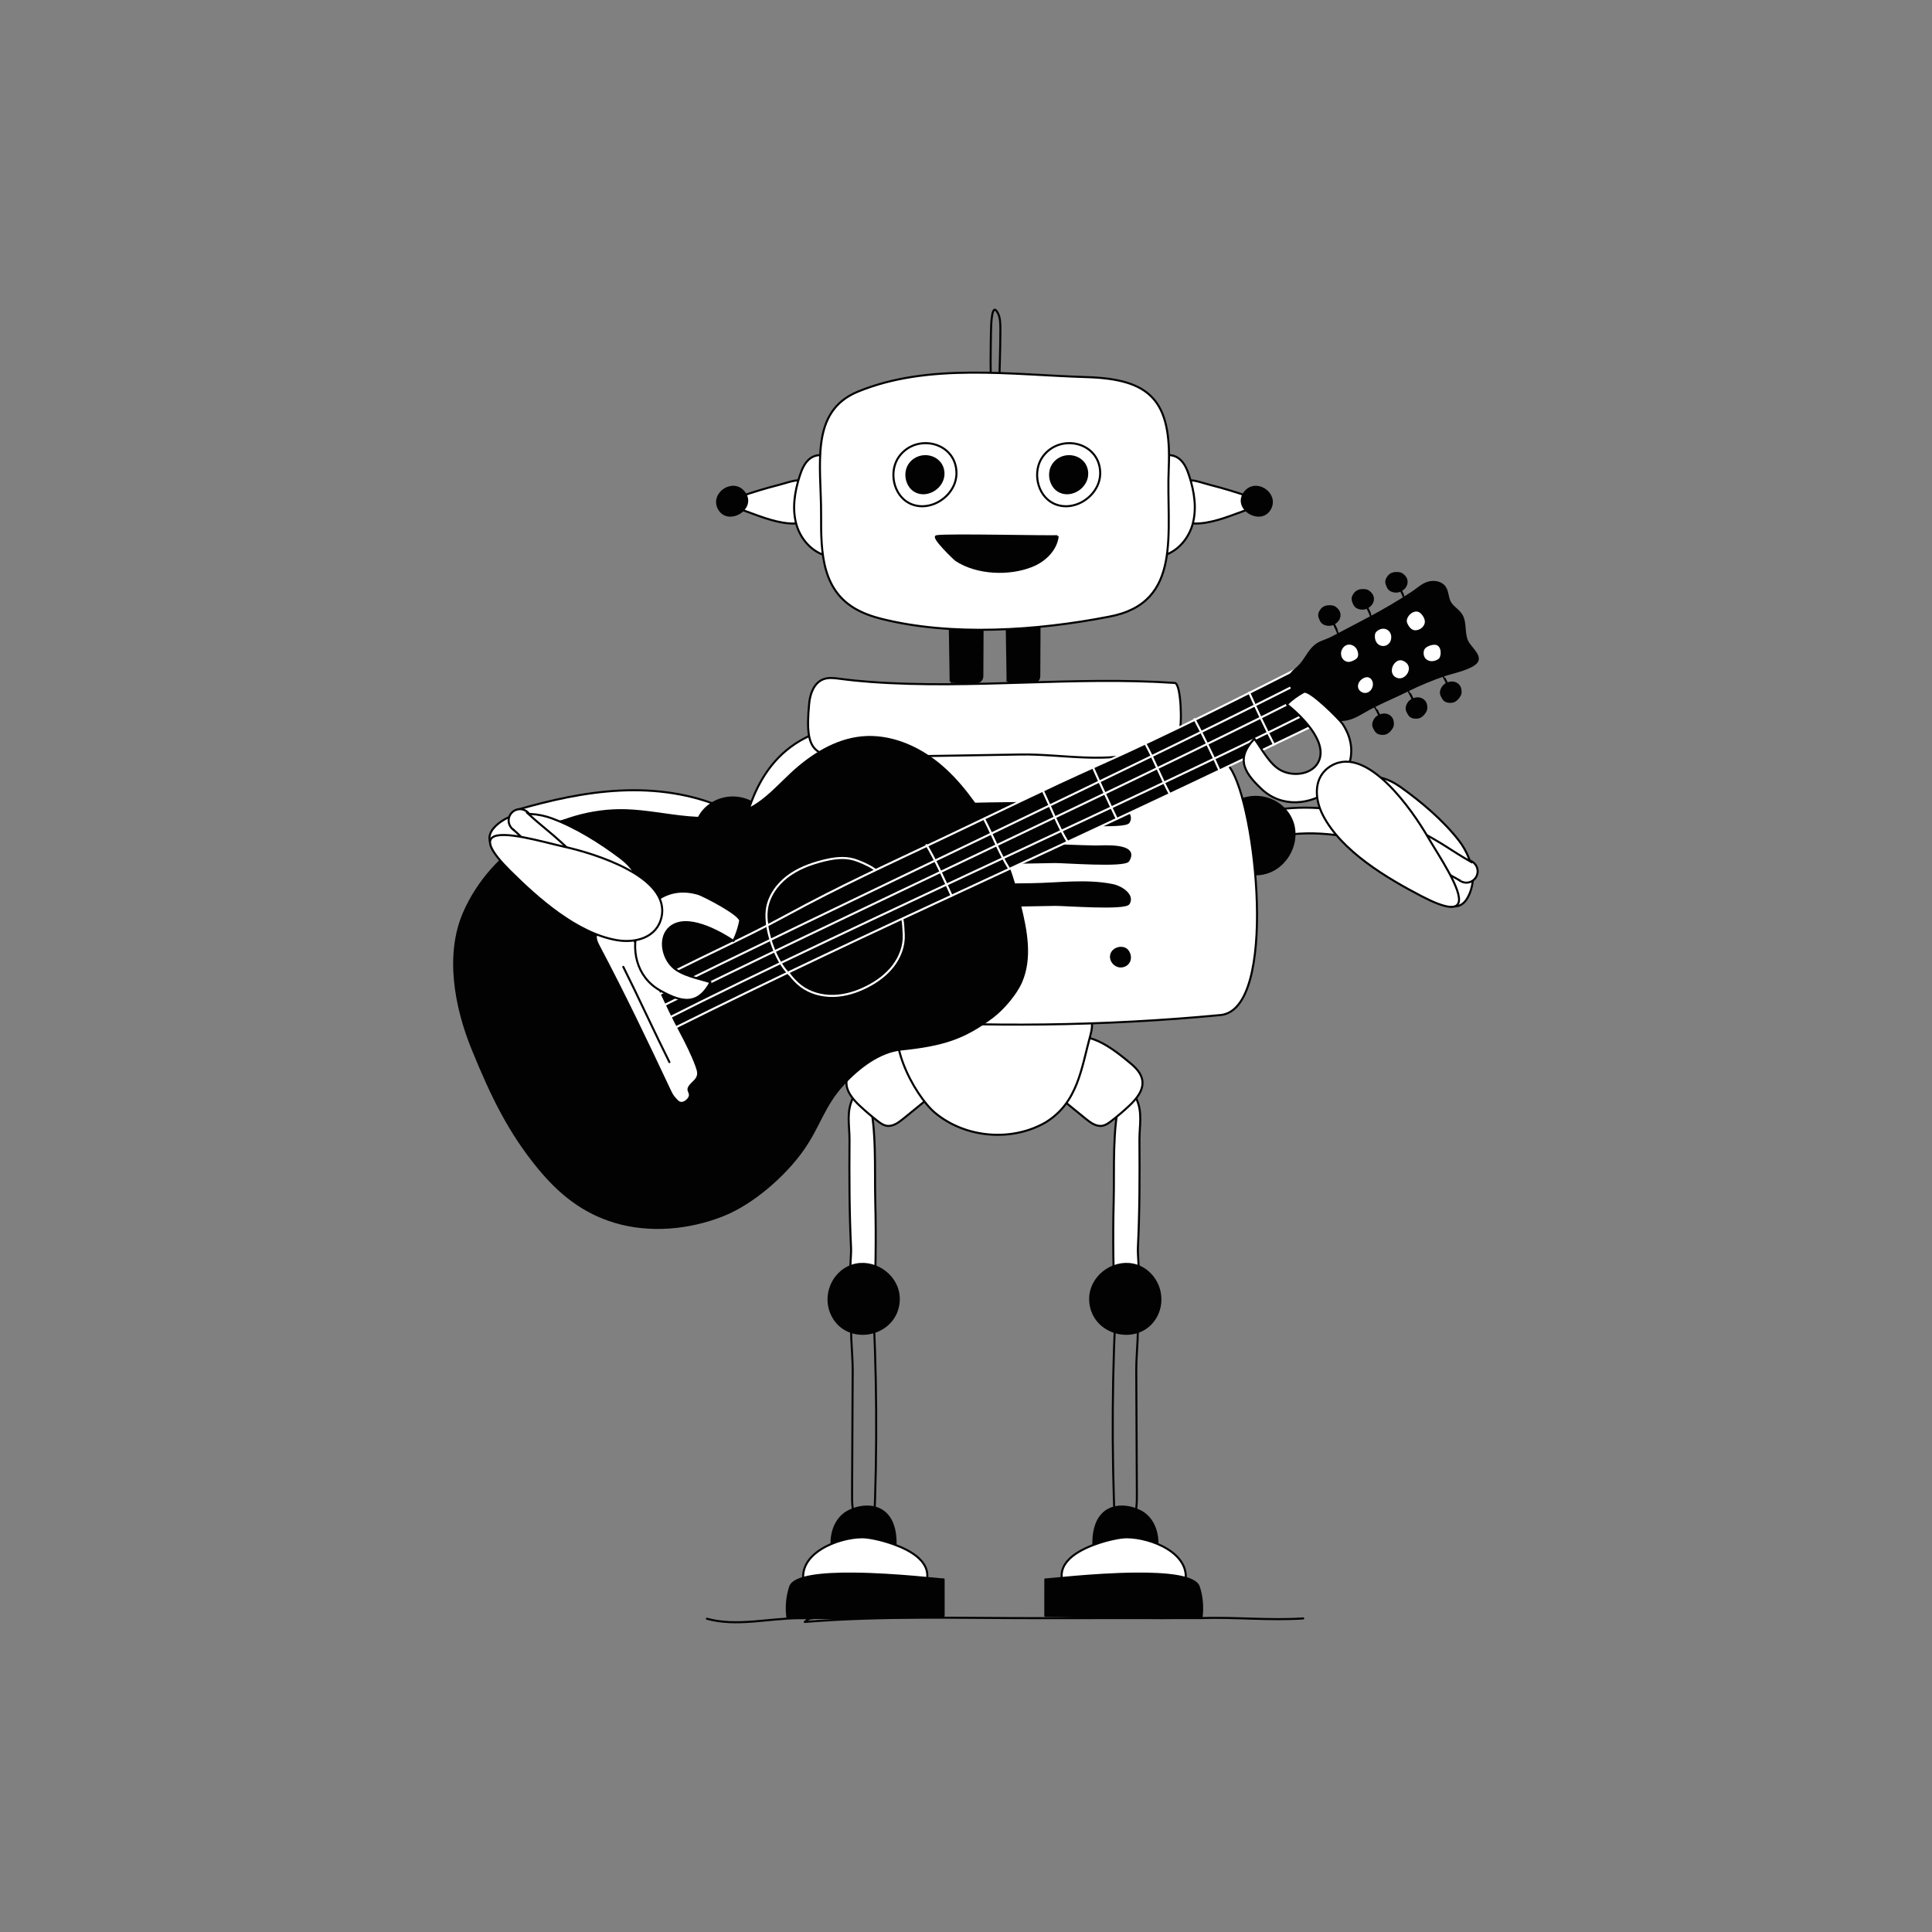 <!--?xml version="1.0" encoding="UTF-8"?--><svg id="Layer_1" xmlns="http://www.w3.org/2000/svg" viewBox="0 0 1600 1600"><rect x="0" y="0" width="1600" height="1600" fill="#808080" stroke="none"/><defs><style>.cls-1,.cls-2,.cls-3,.cls-4,.cls-5,.cls-6,.cls-7,.cls-8,.cls-9{stroke-width:1.70px;}.cls-1,.cls-2,.cls-3,.cls-4,.cls-7,.cls-8,.cls-9{stroke-linejoin:round;}.cls-1,.cls-2,.cls-3,.cls-5,.cls-6,.cls-7,.cls-8{stroke:#020202;}.cls-1,.cls-8,.cls-9{fill:none;}.cls-10,.cls-2,.cls-6{fill:#fff;}.cls-3,.cls-4,.cls-5,.cls-7{fill:#020202;}.cls-4,.cls-7,.cls-8,.cls-9{stroke-linecap:round;}.cls-4,.cls-9{stroke:#fff;}.cls-5,.cls-6{stroke-miterlimit:10;}</style></defs><path class="cls-8" d="m585.44,1340.57c24.88,6.82,50.88-.46,76.89-.46,1.91,0,3.81,0,5.72,0s3.81,0,5.72,0c-3.12,0-5.2,1.04-7.28,3.12,64.5-5.2,127.95-3.12,192.37-3.15,2.05,0,4.09,0,6.14,0,34.77.01,69.55,0,104.4-.06h25.3c27.58-.96,56.7,2.16,84.57.29"></path><path class="cls-5" d="m786.3,494.72c.12,22.38,1.2,70.01.91,70.04,7.18-.59,26.3,5.13,26.31-5.03,0-22.63.44-45.27.03-67.89-.16-8.91,1.96-15.81-5.73-20.23-4.8-2.76-14.24-2.72-18.13,1.52-2.62,2.87-3.02,7.06-3.29,10.94-.11,1.53-.13,5.39-.1,10.65Z"></path><path class="cls-5" d="m833.46,494.72c.12,22.38,1.2,70.01.91,70.04,7.18-.59,26.3,5.13,26.31-5.03,0-22.63.44-45.27.03-67.89-.16-8.91,1.96-15.81-5.73-20.23-4.8-2.76-14.24-2.72-18.13,1.52-2.62,2.87-3.02,7.06-3.29,10.94-.11,1.53-.13,5.39-.1,10.65Z"></path><path class="cls-1" d="m827.31,326.1c-.32,16.42-5.57,12.24-6.33-.88-.93-15.97-.57-33.83-.31-49.91.11-6.5.53-26.78,6.03-15.39,1.7,3.52,1.79,8.76,1.78,13.52-.02,17.78-.83,35.07-1.17,52.66Z"></path><path class="cls-6" d="m612.64,411.36c-1.89.66-3.99,1.54-4.69,3.42-1.25,3.38,2.87,6.14,6.26,7.33,12.64,4.44,25.56,10.17,39.05,11.32,18.08,1.54,17.38-8.52,17.28-24.07-.11-17.67-13.92-10.74-25.9-7.68-10.8,2.76-21.49,5.99-32.01,9.67Z"></path><path class="cls-6" d="m684.61,378.67c-4.29-3.13-10.67-1.78-14.64,1.76-3.97,3.53-6.04,8.69-7.69,13.75-4.27,13.14-6.51,27.5-2.56,40.75,3.95,13.25,15.28,24.95,29.07,25.98"></path><path class="cls-5" d="m595.09,420.82c7.26,14.74,31.65.34,21.11-13.1-8.98-11.46-27.2.72-21.11,13.1Z"></path><path class="cls-6" d="m1034.52,411.36c1.89.66,3.99,1.54,4.69,3.42,1.25,3.38-2.87,6.14-6.26,7.33-12.64,4.44-25.56,10.17-39.05,11.32-18.08,1.54-17.38-8.52-17.28-24.07.11-17.67,13.92-10.74,25.9-7.68,10.8,2.76,21.49,5.99,32.01,9.67Z"></path><path class="cls-6" d="m962.55,378.67c4.29-3.13,10.67-1.78,14.64,1.76,3.97,3.53,6.04,8.69,7.69,13.75,4.27,13.14,6.51,27.5,2.56,40.75-3.95,13.25-15.28,24.95-29.07,25.98"></path><path class="cls-5" d="m1052.07,420.82c-7.26,14.74-31.65.34-21.11-13.1,8.98-11.46,27.2.72,21.11,13.1Z"></path><path class="cls-6" d="m713.26,506.73c4.62,2.15,9.85,4,15.77,5.52,58.51,15.02,130.56,9.95,189.23-1.5,62.26-11.43,47.29-70.67,49.64-123.02,2.55-56.71-15.89-73.89-68.25-75.43-61.76-1.84-130.45-12.04-189.1,12-40.37,16.55-30.37,61.12-30.55,101.85-.14,31.69.26,65.17,33.26,80.57Z"></path><path class="cls-6" d="m744.85,377.72c-9.16,12.1-5.27,32.23,8.28,39.05,17.16,8.64,39.67-6.52,38.97-25.83-.9-24.83-32.87-32.22-47.25-13.22Z"></path><path class="cls-6" d="m863.88,377.72c-9.16,12.1-5.27,32.23,8.28,39.05,17.16,8.64,39.67-6.52,38.97-25.83-.9-24.83-32.87-32.22-47.25-13.22Z"></path><path class="cls-5" d="m753.56,384.07c-5.38,7.11-3.1,18.95,4.87,22.96,10.09,5.08,23.32-3.83,22.91-15.19-.53-14.6-19.32-18.94-27.78-7.77Z"></path><path class="cls-5" d="m872.59,384.07c-5.38,7.11-3.1,18.95,4.87,22.96,10.09,5.08,23.32-3.83,22.91-15.19-.53-14.6-19.32-18.94-27.78-7.77Z"></path><path class="cls-5" d="m854.85,468.59c-18.9,7.7-45.67,6.74-63.09-4.71-1.45-.95-20.04-18.99-16.21-19.78,8.27-1.72,100.32.7,100.42-.17-1.26,11.3-10.6,20.38-21.12,24.67Z"></path><path class="cls-1" d="m705.66,1237.72c-.03,6.43-.01,13.11,2.74,18.92,2.75,5.81,9.09,10.46,15.37,9.09,2.89-65.58,2.43-131.31-1.38-196.84-.22-3.72-12.34-1.12-13.8-.1-4.4,3.08-1.24,11.31-2.18,15.46-3.41,15.09-.18,34.84-.25,50.37-.17,34.37-.34,68.73-.51,103.1Z"></path><path class="cls-2" d="m704.03,1060.3c.36,15.33,3.87,30.15,19.55,26.67,1.63-30.62,2.06-61.31,1.29-91.97-.69-27.33,1.36-59.79-5.48-86.36-3.23-12.55-8.28-8.8-12.81.22-6.01,11.99-2.96,22.85-3.05,35.49-.21,29.73-.19,59.47,1.28,89.17.25,5.12-1.03,16.07-.77,26.78Z"></path><path class="cls-3" d="m741.3,1063.29c2.48,4.85,3.61,10.5,2.75,16.58-3.87,27.3-42.39,34.27-54.81,9.39-6.15-12.32-2.81-27.5,7.75-36.26,14.98-12.43,36.45-5.09,44.31,10.28Z"></path><path class="cls-2" d="m782.71,898.24c-11.49,9.42-23.04,18.77-34.55,28.16-4.05,3.3-8.82,6.81-13.97,5.91-2.8-.49-5.19-2.23-7.43-3.97-5.09-3.95-10-8.13-14.7-12.54-6.02-5.64-12.15-12.93-10.92-21.09.89-5.94,5.5-10.56,10.12-14.39,12.15-10.08,41.04-34.07,52.57-12.61,5.66,10.54,11.53,22.24,18.89,30.53Z"></path><path class="cls-3" d="m688.97,1282.12c17.8-1.56,34.9.96,52.5,1.64.65-9.01.1-19.35-5.2-27.1-7.74-11.32-23.1-10.8-34.16-4.79-10.28,5.59-14.74,18.66-13.13,30.25Z"></path><path class="cls-2" d="m740.12,1278.91c-10.49-3.81-21.09-5.83-26.15-5.81-19.77.08-54.23,13.33-48.13,38.32,32.82,4.26,67.72,3.1,100.64.94,6.93-18.02-11.79-28.16-26.36-33.45Z"></path><path class="cls-3" d="m707.15,1303.19c34.96.33,74.31,5.2,74.31,4.8,0,10.06.01,20.13.02,30.19-42.86.56-87.12,2.93-129.41,1.28-1.07-8.46-.36-17.2,2.3-25.33,2.96-8.9,26.64-11.19,52.77-10.94Z"></path><path class="cls-1" d="m941.5,1237.72c.03,6.43.01,13.11-2.74,18.92-2.75,5.81-9.09,10.46-15.37,9.09-2.89-65.58-2.43-131.31,1.38-196.84.22-3.72,12.34-1.12,13.8-.1,4.4,3.08,1.24,11.31,2.18,15.46,3.41,15.09.18,34.84.25,50.37.17,34.37.34,68.73.51,103.1Z"></path><path class="cls-2" d="m943.14,1060.3c-.36,15.33-3.87,30.15-19.55,26.67-1.63-30.62-2.06-61.31-1.29-91.97.69-27.33-1.36-59.79,5.48-86.36,3.23-12.55,8.28-8.8,12.81.22,6.01,11.99,2.96,22.85,3.05,35.49.21,29.73.19,59.47-1.28,89.17-.25,5.12,1.03,16.07.77,26.78Z"></path><path class="cls-3" d="m905.86,1063.29c-2.48,4.85-3.61,10.5-2.75,16.58,3.87,27.3,42.39,34.27,54.81,9.39,6.15-12.32,2.81-27.5-7.75-36.26-14.98-12.43-36.45-5.09-44.31,10.28Z"></path><path class="cls-2" d="m864.45,898.24c11.49,9.42,23.04,18.77,34.55,28.16,4.05,3.3,8.82,6.81,13.97,5.91,2.8-.49,5.19-2.23,7.43-3.97,5.09-3.95,10-8.13,14.7-12.54,6.02-5.64,12.15-12.93,10.92-21.09-.89-5.94-5.5-10.56-10.12-14.39-12.15-10.08-41.04-34.07-52.57-12.61-5.66,10.54-11.53,22.24-18.89,30.53Z"></path><path class="cls-3" d="m958.19,1282.12c-17.8-1.56-34.9.96-52.5,1.64-.65-9.01-.1-19.35,5.2-27.1,7.74-11.32,23.1-10.8,34.16-4.79,10.28,5.59,14.74,18.66,13.13,30.25Z"></path><path class="cls-2" d="m907.04,1278.91c10.49-3.81,21.09-5.83,26.15-5.81,19.77.08,54.23,13.33,48.13,38.32-32.82,4.26-67.72,3.1-100.64.94-6.93-18.02,11.79-28.16,26.36-33.45Z"></path><path class="cls-3" d="m940.01,1303.19c-34.96.33-74.31,5.2-74.31,4.8,0,10.06-.01,20.13-.02,30.19,42.86.56,87.12,2.93,129.41,1.28,1.07-8.46.36-17.2-2.3-25.33-2.96-8.9-26.64-11.19-52.77-10.94Z"></path><path class="cls-2" d="m887.27,830.23c12.55,3.61,20.06,11.27,15.99,26.14-7.77,28.39-10.46,56.6-37.37,73.17-28.24,16.22-66.42,12.93-91.46-7.89-17.15-14.26-45.17-65.54-24.12-86.95,14.21-14.42,45.39-8.25,63.06-7.05,24.03,1.64,50.46-4.16,73.9,2.58Z"></path><path class="cls-10" d="m434.05,687.61c22.11-6.68,45.48-10.82,68.6-12.45,31.19-2.2,63.46,1.49,91.28,15.75,38.86,19.92,41.77-5.78,5.25-21.9-26.64-11.76-56.49-15.7-85.41-14.3-29.17,1.41-57.7,7.88-85.83,16.01l6.11,16.88Z"></path><path class="cls-2" d="m434.05,687.61c22.11-6.68,45.48-10.82,68.6-12.45,31.19-2.2,63.46,1.49,91.28,15.75,38.86,19.92,41.77-5.78,5.25-21.9-26.64-11.76-56.49-15.7-85.41-14.3-29.17,1.41-57.7,7.88-85.83,16.01"></path><path class="cls-3" d="m622.16,720.68c-5.24,2.95-11.42,4.45-18.17,3.77-30.28-3.05-39.68-45.22-12.81-60.02,13.31-7.33,30.2-4.33,40.33,6.93,14.37,15.97,7.24,39.97-9.35,49.32Z"></path><path class="cls-10" d="m1209.05,729.37c-19.82-11.87-41.48-21.57-63.5-28.77-29.71-9.72-61.91-14-92.37-6.94-42.54,9.86-39.1-15.77.24-22.52,28.7-4.92,58.61-1.48,86.33,6.92,27.95,8.47,54.04,21.69,79.35,36.43l-10.03,14.89Z"></path><path class="cls-2" d="m1209.05,729.37c-19.82-11.87-41.48-21.57-63.5-28.77-29.71-9.72-61.91-14-92.37-6.94-42.54,9.86-39.1-15.77.24-22.52,28.7-4.92,58.61-1.48,86.33,6.92,27.95,8.47,54.04,21.69,79.35,36.43"></path><path class="cls-3" d="m1018.55,715.64c4.36,4.14,9.99,7.1,16.7,8.08,30.11,4.42,49.5-34.19,27.04-55.1-11.13-10.35-28.23-11.55-40.8-3.1-17.83,11.99-16.75,37-2.94,50.12Z"></path><path class="cls-2" d="m610.54,718.06c-3.16,28.7-12.52,91.52,12.04,114.29,19,17.61,70.55,10.08,96.94,11.92,96.97,6.74,194.5,5.52,291.27-3.65,47.74-4.53,29.96-173.73,7.62-205.23-24.79-34.95-79.8-38.08-117.86-37.91-68.41.32-149.43-12.92-215.84,6.54-53.7,15.74-68.64,63.86-74.16,114.04Z"></path><path class="cls-6" d="m721.06,564.75c-8.46-.62-16.91-1.47-25.35-2.59-4.68-.62-9.6-1.31-14,.42-7.55,2.97-10.81,11.9-11.59,19.98-4.42,45.57,6.19,44.97,50.59,44.31,41.54-.61,83.07-1.35,124.61-2.03,34.24-.57,72.64,8.43,105.51-3.78,10.6-3.94,19.45-3.68,25.65-14.32,2.7-4.63,1.83-40.78-3.6-41.15-83.35-5.68-167.78,5.28-251.82-.84Z"></path><path class="cls-3" d="m749.26,681.96c21.13.14,41.76,1.56,63.58,1.16,20.31-.37,40.63-.74,60.94-1.1,7.48-.14,57.83,3.84,60.94-1.1,4.27-6.81-5.56-13.73-13.44-15.31-21.91-4.39-44.74-.98-67.05-.69-23.36.3-46.73.4-70.08,1.5-17.73.83-49.78-3.96-65.36,5.54-2.85,1.74-4.62,5.73-2.81,8.54,3.53,5.47,11.97,1.83,16.95,1.66,5.49-.18,10.92-.23,16.32-.19Z"></path><path class="cls-3" d="m749.26,749.31c21.13.14,41.76,1.56,63.58,1.16,20.31-.37,40.63-.74,60.94-1.1,7.48-.14,57.83,3.84,60.94-1.1,4.27-6.81-5.56-13.73-13.44-15.31-21.91-4.39-44.74-.98-67.05-.69-23.36.3-46.73.4-70.08,1.5-17.73.83-49.78-3.96-65.36,5.54-2.85,1.74-4.62,5.73-2.81,8.54,3.53,5.47,11.97,1.83,16.95,1.66,5.49-.18,10.92-.23,16.32-.19Z"></path><path class="cls-3" d="m748.94,713.84c21.13.14,41.76,1.56,63.58,1.16,20.31-.37,40.63-.74,60.94-1.1,7.48-.14,57.83,3.84,60.94-1.1,9.14-14.55-21.92-11.65-27.05-11.75-14.59-.27-29.17-.97-43.75-1.62-26.44-1.18-53.95-2.34-79.77-1.13-17.73.83-49.78-3.96-65.36,5.54-2.85,1.74-4.62,5.73-2.81,8.54,3.53,5.47,11.97,1.83,16.95,1.66,5.49-.18,10.92-.23,16.32-.19Z"></path><path class="cls-1" d="m753.96,800.75c15.78-22.28-13.41-46.59-32.61-27.88-8.55,8.33-8.04,24.04,1.03,31.8,9.07,7.76,24.68,5.82,31.58-3.91Z"></path><path class="cls-1" d="m817.1,800.75c15.78-22.28-13.41-46.59-32.61-27.88-8.55,8.33-8.04,24.04,1.03,31.8,9.07,7.76,24.68,5.82,31.58-3.91Z"></path><path class="cls-3" d="m922.19,787.37c-.49.47-.9,1.01-1.23,1.6-3.02,5.48,2.25,12.17,8.2,11.34,6.46-.9,8.45-7.8,4.73-12.8-2.71-3.65-8.6-3.17-11.71-.14Z"></path><g id="guitar_gitar"><path class="cls-7" d="m820.16,685.58c-11.95-19.51-25.28-38.61-43-53.08-17.72-14.47-40.46-24-63.24-21.87-22.24,2.08-42.17,14.87-58.54,30.08-10.91,10.14-20.93,21.69-34.12,28.62-15.43,8.1-33.65,9-51.01,7.48-17.36-1.52-34.52-5.26-51.93-5.8-56.1-1.73-111.59,33.39-134.01,84.85-15.13,34.7-7.22,77.85,7.06,112.91,16.36,40.18,30.82,69.4,54.88,98.63,17.28,21,36.76,36.58,62.79,44.44,29.03,8.77,61.83,5.72,89.99-5.54,24.31-9.72,50.73-32.74,65.79-54.15,14.19-20.17,17.08-36.53,33.9-54.57,12.36-13.25,29.42-26.58,47.44-28.44,35.06-3.61,52.4-9.34,75.75-26.89,8.71-6.54,19.41-19.01,23.74-29,8.64-19.92,4.24-42.56-.96-63.63-5.21-21.08-13.18-45.5-24.52-64.02Z"></path><path class="cls-9" d="m722.89,718.98c-3.73-2.5-11.42-5.9-15.73-7.15-8.33-2.41-17.28-1.06-25.7,1.07-10.6,2.68-21.05,6.65-29.69,13.34-8.64,6.69-15.33,16.38-16.72,27.22-.54,4.23-.28,8.53.36,12.74,2.23,14.88,9.02,28.87,18.34,40.67,2.81,3.56,5.87,6.96,9.48,9.71,7.65,5.83,17.49,8.43,27.11,8.19s19.03-3.19,27.62-7.55c8.31-4.21,16.04-9.85,21.72-17.23,5.68-7.39,9.2-16.64,8.76-25.94-.52-10.86-.54-16.16-7.57-30.13-4.93-9.81-6.52-17.25-17.98-24.93Z"></path><path class="cls-4" d="m535.69,816.27c38.16-20.86,78.24-37.81,116.4-58.67,42.35-23.15,84.12-42.23,127.74-62.88,42.2-19.97,86.1-41.63,128.73-60.66,61.59-27.49,121.78-57.97,181.94-88.44,9.61,13.17,17.25,27.74,21.73,43.41-253.36,122.65-373.99,172.84-558.43,264.67-1.67-9.38-11.75-30.34-18.12-37.43Z"></path><path class="cls-9" d="m1034.51,573.6c6.9,15.54,12.82,27.97,20.54,43.11"></path><path class="cls-9" d="m989.22,595.54c6.76,12.86,14.73,28.77,20.71,42.55"></path><path class="cls-9" d="m948.96,616.64c7.15,13.12,12.66,27.81,19.81,40.93"></path><path class="cls-9" d="m904.96,635.1c5.28,12,14.2,31.29,19.93,43.08"></path><path class="cls-9" d="m863.87,655.29c5.13,10.75,13.05,30.51,20.3,41.94"></path><path class="cls-9" d="m815.21,678.59c7.49,14.42,11.94,27.12,20.41,40.67"></path><path class="cls-9" d="m767.31,699.84c7.05,11.6,15.13,29.56,20.74,41.92"></path><path class="cls-9" d="m1096.8,555.02c-125.19,65.14-431.83,208.64-556.32,271.15"></path><path class="cls-9" d="m1101.71,565.16c-125.19,65.14-431.98,207.24-555.16,269.03"></path><path class="cls-9" d="m1108.44,577.42c-125.19,65.14-403.02,188.73-557.52,267.01"></path><path class="cls-9" d="m635.13,764.12c1.33,13.43,8.72,33.58,18.62,42.75"></path><path class="cls-7" d="m1210.52,509.68c-2.4-4.33-7.48-6.68-9.82-11.05-2.04-3.83-1.67-8.69-4.12-12.28-2.93-4.29-9.08-5.27-14.04-3.75s-8.76,5.38-13.1,8.22c-24.18,15.83-43.39,24.99-66.73,37.34-4.41,2.33-9.56,3.29-13.42,6.46-5.81,4.77-8.52,12.44-13.98,17.61-2.42,2.29-5.44,4.2-6.71,7.28-1.63,3.97.2,8.44,2.08,12.29,3.99,8.14,5.07,11.6,9.81,19.33.73,1.2,2.83,4.6,3.98,5.4,4.39,3.06,10.59-1.53,15.84-2.57,3.12-.62,7.65,2.31,10.83,2.29,6.27-.03,12.1-3.04,17.51-6.21,12.86-7.54,24.54-11.93,37.87-18.59,8.61-4.3,20.12-9.06,29.23-12.14,6.77-2.29,21.4-5.19,26.58-10.36,5.25-5.24-4.27-12.14-6.96-17.34-3.61-6.99-1.15-15.24-4.84-21.92Z"></path><path class="cls-10" d="m1111.05,538.68c-.92,2.42-.46,5.34,1.23,7.31.99,1.16,2.4,1.98,3.91,2.14,1.71.18,3.4-.48,4.94-1.25,1.23-.61,2.49-1.36,3.14-2.57.73-1.35.57-3.01.19-4.5-1.82-6.97-10.63-8.46-13.41-1.13Z"></path><path class="cls-10" d="m1124.96,566.19c-.32.99-.44,2.05-.26,3.07.51,2.88,3.61,4.96,6.51,4.58,5.19-.69,7.73-7.91,4.02-11.71-3.27-3.35-9.1.45-10.27,4.06Z"></path><path class="cls-10" d="m1154.06,559.39c1.61,1.95,4.42,2.86,6.84,2.12,5.71-1.75,9.31-10.96.86-14.34-6.09-2.44-11.82,7.23-7.7,12.22Z"></path><path class="cls-10" d="m1140.76,522.39c-.54.41-1.06.87-1.43,1.44-.59.91-.74,2.04-.74,3.12,0,2.15.61,4.37,2.07,5.95,1.55,1.67,4,2.44,6.23,1.95s4.13-2.22,4.83-4.38c2.37-7.31-4.76-12.73-10.96-8.07Z"></path><path class="cls-10" d="m1166.29,510.54c-.74,1.16-1.32,2.49-1.24,3.86.06,1.07.51,2.08,1.02,3.02,1.06,1.94,2.59,3.81,4.73,4.37,1.04.27,2.14.2,3.18-.06,2.98-.73,5.58-3.21,6-6.25.37-2.73-1.96-6.61-4.25-8.16-3.38-2.28-7.55.27-9.45,3.22Z"></path><path class="cls-10" d="m1179.67,537.78c-.45.81-.64,1.76-.68,2.69-.07,1.6.3,3.24,1.25,4.53,1.1,1.48,2.91,2.36,4.74,2.53s3.7-.33,5.33-1.19c.53-.28,1.06-.61,1.46-1.06.65-.73.93-1.71,1.12-2.67.62-3.21-.09-7.99-4.06-8.58-2.79-.42-7.78,1.25-9.18,3.75Z"></path><path class="cls-7" d="m1164.16,484.98c.82-1.65.98-3.63.34-5.35-.42-1.13-1.16-2.12-2.02-2.95-.8-.78-1.73-1.44-2.8-1.78-.79-.25-1.63-.32-2.46-.34-1.76-.04-3.58.12-5.11.98-1.19.66-2.13,1.71-2.86,2.85-.64,1-1.14,2.12-1.18,3.31-.04,1.18.39,2.33.85,3.42.4.95.85,1.89,1.54,2.65,1.32,1.45,3.36,2.02,5.32,2.15,3.26.21,6.93-2,8.39-4.94Z"></path><path class="cls-8" d="m1160.22,489.3c.93,1.47,2.54,5.26,2.45,5.37"></path><path class="cls-7" d="m1136.27,499.11c.82-1.65.98-3.63.34-5.35-.42-1.13-1.16-2.12-2.02-2.95-.8-.78-1.73-1.44-2.8-1.78-.79-.25-1.63-.32-2.46-.34-1.76-.04-3.58.12-5.11.98-1.19.66-2.13,1.71-2.86,2.85-.64,1-1.14,2.12-1.18,3.31-.04,1.18.39,2.33.85,3.42.4.95.85,1.89,1.54,2.65,1.32,1.45,3.36,2.02,5.32,2.15,3.26.21,6.93-2,8.39-4.94Z"></path><path class="cls-8" d="m1132.32,503.43c.93,1.47,3.46,7.29,3.37,7.39"></path><path class="cls-7" d="m1108.59,512.5c.82-1.65.98-3.63.34-5.35-.42-1.13-1.16-2.12-2.02-2.95-.8-.78-1.73-1.44-2.8-1.78-.79-.25-1.63-.32-2.46-.34-1.76-.04-3.58.12-5.11.98-1.19.66-2.13,1.71-2.86,2.85-.64,1-1.14,2.12-1.18,3.31-.04,1.18.39,2.33.85,3.42.4.95.85,1.89,1.54,2.65,1.32,1.45,3.36,2.02,5.32,2.15,3.26.21,6.93-2,8.39-4.94Z"></path><path class="cls-8" d="m1104.64,516.83c.93,1.47,3.88,8.21,3.79,8.31"></path><path class="cls-7" d="m1204.08,565.4c1.8.38,3.45,1.48,4.41,3.05.62,1.03.94,2.22,1.06,3.42.11,1.11.05,2.25-.34,3.3-.29.78-.76,1.48-1.26,2.15-1.05,1.41-2.32,2.73-3.94,3.4-1.26.52-2.66.61-4.01.47-1.18-.12-2.37-.42-3.33-1.13-.95-.7-1.58-1.75-2.15-2.79-.49-.9-.96-1.84-1.13-2.85-.32-1.93.5-3.89,1.61-5.5,1.86-2.69,5.86-4.2,9.08-3.52Z"></path><path class="cls-8" d="m1198.24,565.81c-.58-1.64-3.07-6.27-3.21-6.27"></path><path class="cls-7" d="m1175.7,578.51c1.8.38,3.45,1.48,4.41,3.05.62,1.03.94,2.22,1.06,3.42.11,1.11.05,2.25-.34,3.3-.29.78-.76,1.48-1.26,2.15-1.05,1.41-2.32,2.73-3.94,3.4-1.26.52-2.66.61-4.01.47-1.18-.12-2.37-.42-3.33-1.13-.95-.7-1.58-1.75-2.15-2.79-.49-.9-.96-1.84-1.13-2.85-.32-1.93.5-3.89,1.61-5.5,1.86-2.69,5.86-4.2,9.08-3.52Z"></path><path class="cls-8" d="m1169.85,578.93c-.58-1.64-3.57-7.23-3.71-7.23"></path><path class="cls-7" d="m1148.02,591.91c1.8.38,3.45,1.48,4.41,3.05.62,1.03.94,2.22,1.06,3.42.11,1.11.05,2.25-.34,3.3-.29.78-.76,1.48-1.26,2.15-1.05,1.41-2.32,2.73-3.94,3.4-1.26.52-2.66.61-4.01.47-1.18-.12-2.37-.42-3.33-1.13-.95-.7-1.58-1.75-2.15-2.79-.49-.9-.96-1.84-1.13-2.85-.32-1.93.5-3.89,1.61-5.5,1.86-2.69,5.86-4.2,9.08-3.52Z"></path><path class="cls-8" d="m1142.18,592.32c-.58-1.64-3.57-7.23-3.71-7.23"></path><path class="cls-10" d="m498.77,770.17c-2.4.72-4.78,3.96-4.51,6.45.27,2.49,1.47,4.78,2.64,7,20.65,38.98,39.67,78.8,58.45,118.71,1.09,2.31,2.2,4.66,3.95,6.51,1.75,1.86,3.11,4.01,5.64,3.66,2.53-.34,5.96-3.57,5.59-6.09-.22-1.51-1.29-2.86-1.21-4.38.15-2.76,3.46-5.45,5.39-7.42,3.83-3.92,2.8-7.16,1.18-11.62-3.22-8.85-8.61-19.71-13.07-27.99-12.8-23.75-21.64-46.53-34.81-70.08-2.36-4.21-5.26-8.7-9.89-10.06-3.7-1.08-7.45,1.5-10.87-.53-2.96-1.75-3.01-5.8-8.47-4.17Z"></path><path class="cls-8" d="m516.18,800.7c10.78,21.39,27.41,57.49,38.19,78.88"></path></g><path class="cls-2" d="m1159.76,651.71c17.36,12.37,35.1,27.37,48.28,44.2,6.91,8.82,12.4,21.61,11.68,33-.4,6.2-3.27,15.5-8.39,19.46-6.57,5.08-14.18.51-20.77-2.93-16.58-8.66-24.88-26.78-35.89-40.96-8.82-11.37-17.04-23.16-25.14-35.04-4.99-7.31-7.36-17.7,1.54-23.61,5.99-3.98,14.04-2.06,20.83,1.22,2.95,1.42,5.66,3.11,7.86,4.67Z"></path><circle class="cls-2" cx="1214.35" cy="721.6" r="9.38"></circle><path class="cls-10" d="m1209.73,729.57c-12-6.56-23.83-13.46-35.59-20.36-6.22-3.65-11.37-9.87-5.16-16.02,6.28-6.22,12.11-1.91,18.5,1.73,8.04,4.59,15.69,9.83,23.59,14.64,2.73,1.66,5.5,3.28,8.3,4.86l-9.63,15.15Z"></path><path class="cls-2" d="m1030.24,632.32c-1.07-6.28,1.26-12.89,8.61-20.51,5.99,8.22,12.54,21.23,21.95,26.18,10.88,5.72,27.08,3.15,31.64-8.28,6.59-16.52-15.34-37.22-26.73-46.42,4.19-4.01,8.92-7.46,14.01-10.24,4.57-2.5,29.51,22.65,31.86,26.1,28.85,42.25-32.86,86.35-66.82,54.27-7.66-7.24-13.3-13.95-14.52-21.1Z"></path><path class="cls-1" d="m1209.73,729.57c-12-6.56-23.83-13.46-35.59-20.36-6.22-3.65-11.37-9.87-5.16-16.02,6.28-6.22,12.11-1.91,18.5,1.73,8.04,4.59,15.69,9.83,23.59,14.64,2.73,1.66,5.5,3.28,8.3,4.86"></path><path class="cls-2" d="m1207.8,747.86c-2.02,5.03-10.52,4.75-30.42-5.62-28.86-15.03-66.49-37.29-81.85-67.21-6.94-13.51-8.31-32.08,7.16-40.98,29.84-17.17,67.3,37.61,79.78,59.09,8.72,15.02,29.27,44.92,25.34,54.71Z"></path><path class="cls-2" d="m520.58,716.42c5.18,5.48,9.45,12.57,7.47,19.48-2.94,10.28-13.55,11.16-22.03,8.62-13.78-4.12-27.5-8.38-41.01-13.34-16.85-6.19-36.63-8.61-49.91-21.79-5.28-5.24-11.94-11.1-9.09-18.91,2.22-6.08,10.22-11.64,16-13.9,10.63-4.14,24.49-2.79,34.98,1.13,20.03,7.47,39.7,19.82,56.75,32.62,2.16,1.62,4.59,3.7,6.84,6.08Z"></path><circle class="cls-2" cx="430.6" cy="679.49" r="9.38"></circle><path class="cls-10" d="m424.41,686.31c9.89,9.44,20.05,18.63,30.19,27.75,5.36,4.82,12.86,7.84,16.84.06,4.02-7.86-1.85-12.12-7.26-17.1-6.81-6.27-14.12-11.97-21.11-18.05-2.41-2.1-4.79-4.24-7.15-6.43l-11.52,13.77Z"></path><path class="cls-2" d="m571.47,827.89c6.31-.88,11.91-5.11,16.93-14.42-9.65-3.22-24.03-5.51-31.6-12.99-8.75-8.64-11.2-24.85-1.7-32.66,13.75-11.29,40.11,3.34,52.34,11.4,2.55-5.21,4.41-10.76,5.52-16.45,1-5.11-30.53-21.26-34.53-22.45-49.01-14.69-72.34,57.48-31.47,80.12,9.22,5.11,17.32,8.45,24.51,7.44Z"></path><path class="cls-1" d="m424.41,686.31c9.89,9.44,20.05,18.63,30.19,27.75,5.36,4.82,12.86,7.84,16.84.06,4.02-7.86-1.85-12.12-7.26-17.1-6.81-6.27-14.12-11.97-21.11-18.05-2.41-2.1-4.79-4.24-7.15-6.43"></path><path class="cls-2" d="m407.56,693.7c-4.18,3.45-1.34,11.46,14.57,27.29,23.07,22.95,55.69,52.06,88.85,57.63,14.98,2.52,33.09-1.8,36.88-19.24,7.32-33.64-56.24-52.74-80.49-58.12-16.96-3.76-51.68-14.28-59.82-7.56Z"></path></svg>